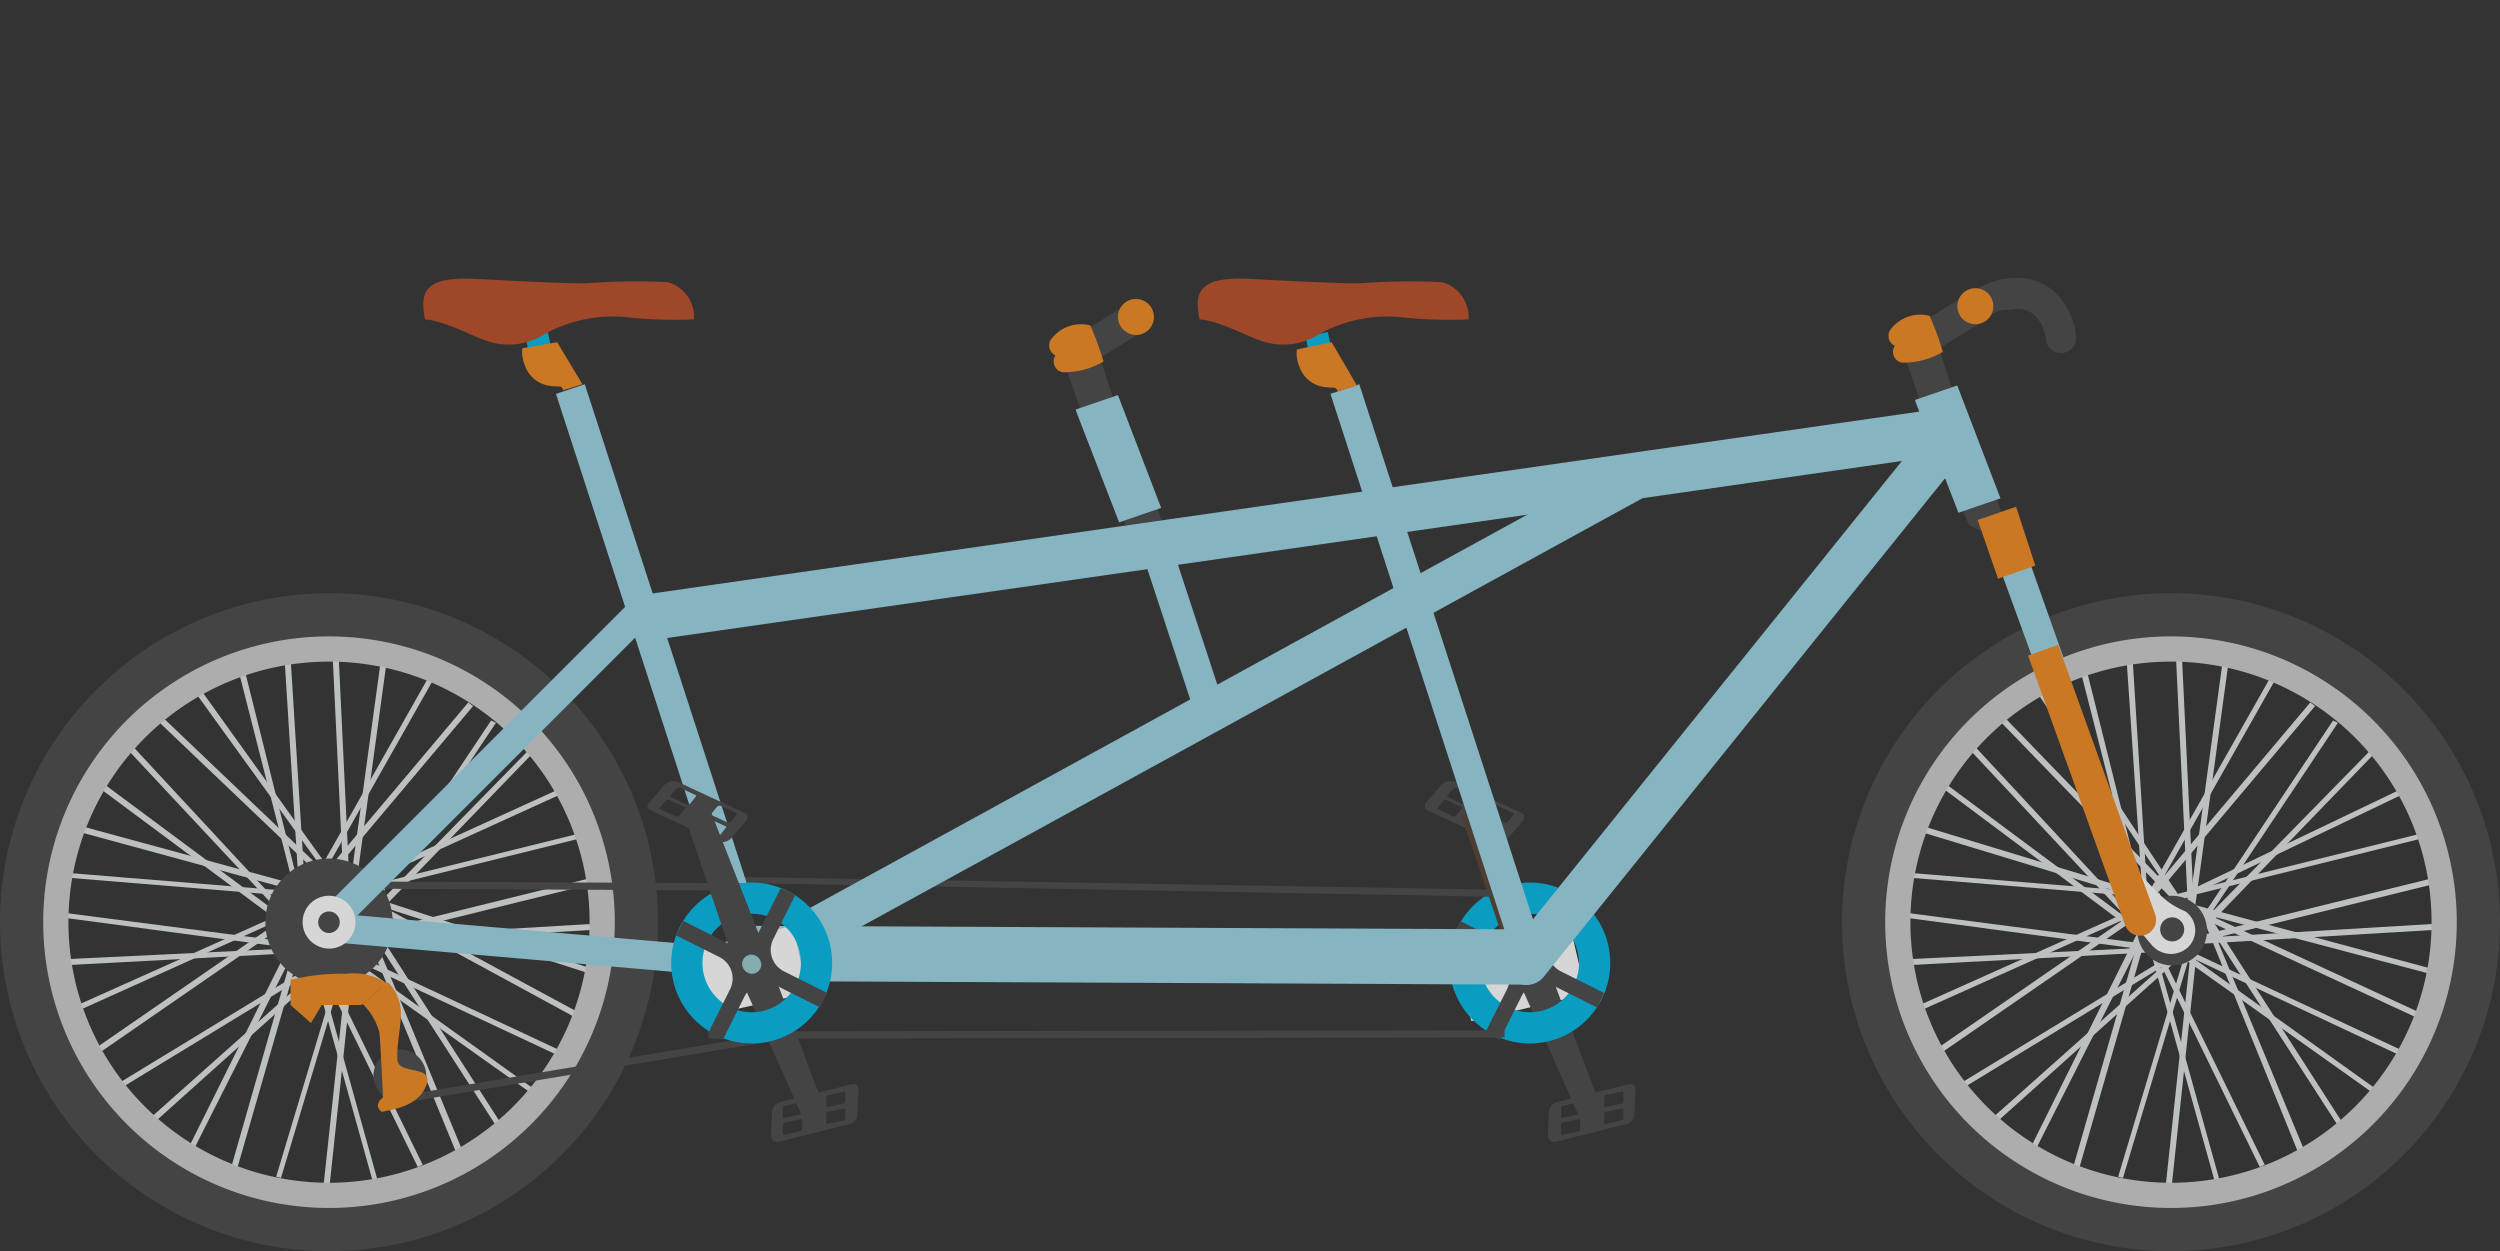 <svg xmlns="http://www.w3.org/2000/svg" width="185.822" height="93" viewBox="0 0 185.822 93">
  <rect x="0" y="0" width="185.822" height="93" fill="#333333" stroke="none"/>
  <g id="Group_1625" data-name="Group 1625" transform="translate(-1022.114 -2100)" opacity="0.8">
    <rect id="Rectangle_971" data-name="Rectangle 971" width="8.747" height="5.177" transform="matrix(0.974, -0.228, 0.228, 0.974, 1130.301, 2170.853)" fill="#fff"/>
    <path id="Path_2382" data-name="Path 2382" d="M447.308,500.393l4.373,11.692-1.607.625-5.087-11.424A1.245,1.245,0,1,1,447.308,500.393Z" transform="translate(689.583 1670.651)" fill="#484848" fill-rule="evenodd"/>
    <path id="Path_2383" data-name="Path 2383" d="M448.435,515.481l5.355-1.339a.778.778,0,0,0,.536-.714l.089-1.785c0-.357-.178-.535-.535-.446l-5.355,1.339a.777.777,0,0,0-.536.714l-.089,1.785a.5.5,0,0,0,.536.446Zm.536-1.785c-.089,0-.089-.089-.089-.179v-.535a.312.312,0,0,1,.089-.179l1.25-.268c.089,0,.089.089.089.178v.535a.312.312,0,0,1-.089.179l-1.25.268Zm3.213-.8c-.089,0-.089-.089-.089-.179v-.535a.311.311,0,0,1,.089-.179l1.249-.268c.089,0,.089.089.089.178v.535a.311.311,0,0,1-.089.179l-1.249.268Zm-3.213,2.053c-.089,0-.089-.089-.089-.178v-.536a.312.312,0,0,1,.089-.179l1.25-.268c.089,0,.089.089.089.178v.535a.312.312,0,0,1-.089.179l-1.25.268Zm3.213-.8c-.089,0-.089-.089-.089-.179v-.535a.312.312,0,0,1,.089-.179l1.249-.268c.089,0,.089.089.089.179v.535a.312.312,0,0,1-.089.179Z" transform="translate(689.259 1669.397)" fill="#484848" fill-rule="evenodd"/>
    <path id="Path_2384" data-name="Path 2384" d="M445.68,494.4a5.98,5.98,0,1,1-5.98,5.98,5.98,5.98,0,0,1,5.98-5.98Zm0,2.321a3.659,3.659,0,1,0,3.659,3.659A3.676,3.676,0,0,0,445.68,496.72Z" transform="translate(690.141 1671.2)" fill="#00b7e5" fill-rule="evenodd"/>
    <path id="Path_2385" data-name="Path 2385" d="M448.836,495.435l-1.606,3.213a1.789,1.789,0,0,0,.8,2.41l3.213,1.606-.535,1.071-3.213-1.606a1.789,1.789,0,0,0-2.41.8l-1.606,3.213-1.071-.535,1.607-3.213a1.789,1.789,0,0,0-.8-2.41L440,498.381l.536-1.071,3.213,1.606a1.789,1.789,0,0,0,2.41-.8l1.607-3.213A2.036,2.036,0,0,1,448.836,495.435Z" transform="translate(690.109 1671.146)" fill="#484848" fill-rule="evenodd"/>
    <path id="Path_2386" data-name="Path 2386" d="M437.874,488.138l5,2.321a1.038,1.038,0,0,0,.893-.179l1.16-1.339c.178-.268.178-.535-.089-.625l-5-2.321a1.038,1.038,0,0,0-.893.179l-1.16,1.339a.377.377,0,0,0,.089.625Zm1.517-.982c-.089,0-.089-.089,0-.178l.357-.446a.328.328,0,0,1,.268-.089l1.16.536c.089,0,.089.089,0,.178l-.357.446a.328.328,0,0,1-.268.089l-1.16-.536Zm3.035,1.339c-.089,0-.089-.089,0-.178l.357-.446a.328.328,0,0,1,.268-.089l1.16.536c.089,0,.089.089,0,.178l-.357.446a.328.328,0,0,1-.268.089l-1.16-.536Zm-3.749-.446c-.089,0-.089-.089,0-.179l.357-.446a.276.276,0,0,1,.178-.089l1.16.535c.089,0,.089.089,0,.179l-.357.446a.328.328,0,0,1-.268.089l-1.071-.536Zm2.945,1.428c-.089,0-.089-.089,0-.179l.357-.446a.328.328,0,0,1,.268-.089l1.16.536c.089,0,.089.089,0,.179l-.357.446a.328.328,0,0,1-.268.089Z" transform="translate(690.36 1672.107)" fill="#484848" fill-rule="evenodd"/>
    <path id="Path_2387" data-name="Path 2387" d="M444.627,500.37l-3.927-11.6,1.964-.268,4.373,11.156C447.572,501.084,445.163,501.977,444.627,500.37Z" transform="translate(690.033 1671.834)" fill="#544132" fill-rule="evenodd"/>
    <path id="Path_2388" data-name="Path 2388" d="M446.314,501.828a.7.7,0,0,0,.714-.714.768.768,0,0,0-.714-.714.714.714,0,0,0,0,1.428Z" transform="translate(689.507 1670.555)" fill="#9cc" fill-rule="evenodd"/>
    <path id="Path_2399" data-name="Path 2399" d="M378.6,493.9l58.638.982v.536L378.6,494.346Z" transform="translate(696.708 1671.254)" fill="#484848" fill-rule="evenodd"/>
    <path id="Path_2400" data-name="Path 2400" d="M378,507.325l59.174-.089V506.7L378,506.789Z" transform="translate(696.773 1669.878)" fill="#484848" fill-rule="evenodd"/>
    <path id="Path_2401" data-name="Path 2401" d="M412.2,463.092c.8-.268,1.607-.535,2.5-.892.268.714.893,2.5,1.16,3.213a3.04,3.04,0,0,1-2.856-.357A12.913,12.913,0,0,1,412.2,463.092Z" transform="translate(693.097 1674.661)" fill="#484848" fill-rule="evenodd"/>
    <path id="Path_2402" data-name="Path 2402" d="M387.747,495.148a1.652,1.652,0,0,1-2.588-2.053l61.048-33.469a1.652,1.652,0,0,1,2.588,2.053Z" transform="translate(696.04 1675.003)" fill="#9bd6e5" fill-rule="evenodd"/>
    <path id="Path_2403" data-name="Path 2403" d="M380.8,498l58.549.268v4.106l-58.549-.268Z" transform="translate(696.472 1670.813)" fill="#9bd6e5" fill-rule="evenodd"/>
    <path id="Path_2404" data-name="Path 2404" d="M376.739,504.872l8.39-1.874-1.16-5-8.568,2.053Z" transform="translate(697.052 1670.813)" fill="#fff" fill-rule="evenodd"/>
    <path id="Path_2405" data-name="Path 2405" d="M496.546,475.7l1.16,18.564-.357.089L496.1,475.789Z" transform="translate(684.079 1673.21)" fill="#e0e3e5" fill-rule="evenodd"/>
    <path id="Path_2406" data-name="Path 2406" d="M492.646,476.4l4.463,17.85-.357.089-4.552-17.85Z" transform="translate(684.498 1673.134)" fill="#e0e3e5" fill-rule="evenodd"/>
    <path id="Path_2407" data-name="Path 2407" d="M488.757,477.9l10.71,16.155-.268.268-10.8-16.154Z" transform="translate(684.906 1672.973)" fill="#e0e3e5" fill-rule="evenodd"/>
    <path id="Path_2408" data-name="Path 2408" d="M485.768,480.5l13.12,13.566-.357.268L485.5,480.857Z" transform="translate(685.218 1672.694)" fill="#e0e3e5" fill-rule="evenodd"/>
    <path id="Path_2409" data-name="Path 2409" d="M483.457,483.1l12.674,13.655-.268.268L483.1,483.368Z" transform="translate(685.476 1672.414)" fill="#e0e3e5" fill-rule="evenodd"/>
    <path id="Path_2410" data-name="Path 2410" d="M480.778,486l14.9,11.067-.268.357L480.6,486.357Z" transform="translate(685.745 1672.103)" fill="#e0e3e5" fill-rule="evenodd"/>
    <path id="Path_2411" data-name="Path 2411" d="M478.789,489.6,497,495.134l-.089.446L478.7,490.046Z" transform="translate(685.949 1671.716)" fill="#e0e3e5" fill-rule="evenodd"/>
    <path id="Path_2412" data-name="Path 2412" d="M478.1,493.6l18.564,1.517-.089.357L478.1,493.957Z" transform="translate(686.013 1671.286)" fill="#e0e3e5" fill-rule="evenodd"/>
    <path id="Path_2413" data-name="Path 2413" d="M477.589,496.9l18.564,2.41v.446l-18.654-2.5Z" transform="translate(686.078 1670.931)" fill="#e0e3e5" fill-rule="evenodd"/>
    <path id="Path_2414" data-name="Path 2414" d="M477.5,500.692l18.564-.893v.357l-18.564.982Z" transform="translate(686.078 1670.619)" fill="#e0e3e5" fill-rule="evenodd"/>
    <path id="Path_2415" data-name="Path 2415" d="M478.2,503.976l17.136-7.676.179.357-17.136,7.676Z" transform="translate(686.003 1670.995)" fill="#e0e3e5" fill-rule="evenodd"/>
    <path id="Path_2416" data-name="Path 2416" d="M480.2,507.032,495.462,496.5l.268.357-15.262,10.532Z" transform="translate(685.788 1670.974)" fill="#e0e3e5" fill-rule="evenodd"/>
    <path id="Path_2417" data-name="Path 2417" d="M482.3,509.928l15.976-9.728.178.357-15.976,9.728Z" transform="translate(685.562 1670.576)" fill="#e0e3e5" fill-rule="evenodd"/>
    <path id="Path_2418" data-name="Path 2418" d="M484.7,512.717,498.534,500.4l.268.268-13.834,12.406Z" transform="translate(685.304 1670.555)" fill="#e0e3e5" fill-rule="evenodd"/>
    <path id="Path_2419" data-name="Path 2419" d="M487.9,514.89l8.3-16.69.446.268-8.39,16.6Z" transform="translate(684.96 1670.791)" fill="#e0e3e5" fill-rule="evenodd"/>
    <path id="Path_2420" data-name="Path 2420" d="M491.6,516.161l5.087-17.761.446.178-5.087,17.672Z" transform="translate(684.562 1670.77)" fill="#e0e3e5" fill-rule="evenodd"/>
    <rect id="Rectangle_973" data-name="Rectangle 973" width="0.446" height="18.654" transform="translate(1183.856 2148.943) rotate(-2.731)" fill="#e0e3e5"/>
    <path id="Path_2421" data-name="Path 2421" d="M504.245,476l-2.5,18.3H501.3l2.5-18.3Z" transform="translate(683.52 1673.177)" fill="#e0e3e5" fill-rule="evenodd"/>
    <path id="Path_2422" data-name="Path 2422" d="M507.45,477.278l-9.193,16.244-.357-.179,9.193-16.244Z" transform="translate(683.885 1673.059)" fill="#e0e3e5" fill-rule="evenodd"/>
    <path id="Path_2423" data-name="Path 2423" d="M510.327,479.668l-11.87,14.1-.357-.268,11.87-14.1Z" transform="translate(683.864 1672.812)" fill="#e0e3e5" fill-rule="evenodd"/>
    <path id="Path_2424" data-name="Path 2424" d="M512.41,481.078l-10.353,15.53-.357-.179,10.353-15.53Z" transform="translate(683.477 1672.651)" fill="#e0e3e5" fill-rule="evenodd"/>
    <path id="Path_2425" data-name="Path 2425" d="M515.109,483.668l-12.852,13.3-.357-.357L514.841,483.4Z" transform="translate(683.455 1672.382)" fill="#e0e3e5" fill-rule="evenodd"/>
    <path id="Path_2426" data-name="Path 2426" d="M517.136,486.957l-16.958,8.122-.179-.357,16.958-8.122Z" transform="translate(683.659 1672.038)" fill="#e0e3e5" fill-rule="evenodd"/>
    <path id="Path_2427" data-name="Path 2427" d="M518.218,490.757l-18.029,4.463-.089-.357,18.029-4.463Z" transform="translate(683.649 1671.63)" fill="#e0e3e5" fill-rule="evenodd"/>
    <rect id="Rectangle_974" data-name="Rectangle 974" width="18.743" height="0.446" transform="translate(1185.482 2169.579) rotate(-13.863)" fill="#e0e3e5"/>
    <rect id="Rectangle_975" data-name="Rectangle 975" width="18.564" height="0.446" transform="translate(1185.618 2169.71) rotate(-3.413)" fill="#e0e3e5"/>
    <path id="Path_2428" data-name="Path 2428" d="M520.221,501.644l-18.921-5,.179-.446,18.921,5.087Z" transform="translate(683.52 1671.006)" fill="#e0e3e5" fill-rule="evenodd"/>
    <path id="Path_2429" data-name="Path 2429" d="M518.736,504.9,501.6,496.957l.268-.357L519,504.543Z" transform="translate(683.487 1670.963)" fill="#e0e3e5" fill-rule="evenodd"/>
    <path id="Path_2430" data-name="Path 2430" d="M517.058,507.9,500.1,499.957l.178-.357,16.958,7.943Z" transform="translate(683.649 1670.641)" fill="#e0e3e5" fill-rule="evenodd"/>
    <path id="Path_2431" data-name="Path 2431" d="M515.183,510.867,500.1,500.157l.268-.357,15.083,10.8Z" transform="translate(683.649 1670.619)" fill="#e0e3e5" fill-rule="evenodd"/>
    <path id="Path_2432" data-name="Path 2432" d="M512.785,513.187,502.7,497.568l.357-.268,10.085,15.708Z" transform="translate(683.369 1670.888)" fill="#e0e3e5" fill-rule="evenodd"/>
    <path id="Path_2433" data-name="Path 2433" d="M509.562,514.826,502.6,497.689l.357-.089,7.051,17.047Z" transform="translate(683.38 1670.856)" fill="#e0e3e5" fill-rule="evenodd"/>
    <path id="Path_2434" data-name="Path 2434" d="M495.4,516.75l5.355-17.85.357.089-5.355,17.85Z" transform="translate(684.154 1670.716)" fill="#e0e3e5" fill-rule="evenodd"/>
    <rect id="Rectangle_976" data-name="Rectangle 976" width="18.475" height="0.446" transform="translate(1183.084 2188.168) rotate(-83.892)" fill="#e0e3e5"/>
    <path id="Path_2435" data-name="Path 2435" d="M502.9,517.329l-5-17.939.357-.089,5,17.94Z" transform="translate(683.885 1670.673)" fill="#e0e3e5" fill-rule="evenodd"/>
    <path id="Path_2436" data-name="Path 2436" d="M506.222,516.079l-8.122-16.6.357-.178,8.122,16.6Z" transform="translate(683.864 1670.673)" fill="#e0e3e5" fill-rule="evenodd"/>
    <path id="Path_2437" data-name="Path 2437" d="M496.855,470.3A24.455,24.455,0,1,1,472.4,494.755,24.492,24.492,0,0,1,496.855,470.3Zm0,4.552a19.9,19.9,0,1,0,19.9,19.9A20.276,20.276,0,0,0,496.855,474.852Z" transform="translate(686.626 1673.79)" fill="#484848" fill-rule="evenodd"/>
    <path id="Path_2438" data-name="Path 2438" d="M497.242,473.9A21.242,21.242,0,1,1,476,495.142,21.235,21.235,0,0,1,497.242,473.9Zm0,1.874a19.368,19.368,0,1,0,19.368,19.368A19.35,19.35,0,0,0,497.242,475.774Z" transform="translate(686.239 1673.403)" fill="#ccc" fill-rule="evenodd"/>
    <path id="Path_2439" data-name="Path 2439" d="M343.146,475.7l1.16,18.564-.446.089-1.16-18.564Z" transform="translate(700.567 1673.21)" fill="#e0e3e5" fill-rule="evenodd"/>
    <path id="Path_2440" data-name="Path 2440" d="M339.246,476.4l4.463,17.85-.357.089-4.552-17.85Z" transform="translate(700.986 1673.134)" fill="#e0e3e5" fill-rule="evenodd"/>
    <path id="Path_2441" data-name="Path 2441" d="M335.357,477.9l10.889,15.173-.357.178L335,478.168Z" transform="translate(701.394 1672.973)" fill="#e0e3e5" fill-rule="evenodd"/>
    <path id="Path_2442" data-name="Path 2442" d="M332.368,480.5l13.388,12.763-.268.357L332.1,480.857Z" transform="translate(701.706 1672.694)" fill="#e0e3e5" fill-rule="evenodd"/>
    <path id="Path_2443" data-name="Path 2443" d="M330.057,483.1l12.674,13.655-.268.268L329.7,483.368Z" transform="translate(701.964 1672.414)" fill="#e0e3e5" fill-rule="evenodd"/>
    <path id="Path_2444" data-name="Path 2444" d="M327.368,486l14.905,11.067-.268.357-14.9-11.067Z" transform="translate(702.244 1672.103)" fill="#e0e3e5" fill-rule="evenodd"/>
    <path id="Path_2445" data-name="Path 2445" d="M325.389,489.6l18.029,4.909-.089.446L325.3,490.046Z" transform="translate(702.437 1671.716)" fill="#e0e3e5" fill-rule="evenodd"/>
    <path id="Path_2446" data-name="Path 2446" d="M324.7,493.6l18.564,1.517-.089.357L324.7,493.957Z" transform="translate(702.502 1671.286)" fill="#e0e3e5" fill-rule="evenodd"/>
    <path id="Path_2447" data-name="Path 2447" d="M324.189,496.9l18.564,2.41v.446l-18.654-2.5Z" transform="translate(702.566 1670.931)" fill="#e0e3e5" fill-rule="evenodd"/>
    <path id="Path_2448" data-name="Path 2448" d="M324.1,500.692l18.564-.893v.357l-18.564.982Z" transform="translate(702.566 1670.619)" fill="#e0e3e5" fill-rule="evenodd"/>
    <path id="Path_2449" data-name="Path 2449" d="M324.8,503.976l17.136-7.676.089.357-17.047,7.676Z" transform="translate(702.491 1670.995)" fill="#e0e3e5" fill-rule="evenodd"/>
    <path id="Path_2450" data-name="Path 2450" d="M326.8,507.032,342.062,496.5l.268.357-15.262,10.532Z" transform="translate(702.276 1670.974)" fill="#e0e3e5" fill-rule="evenodd"/>
    <path id="Path_2451" data-name="Path 2451" d="M328.9,509.928l15.976-9.728.179.357-15.976,9.728Z" transform="translate(702.05 1670.576)" fill="#e0e3e5" fill-rule="evenodd"/>
    <path id="Path_2452" data-name="Path 2452" d="M331.3,512.717,345.134,500.4l.268.268-13.834,12.406Z" transform="translate(701.792 1670.555)" fill="#e0e3e5" fill-rule="evenodd"/>
    <path id="Path_2453" data-name="Path 2453" d="M334.5,514.89l8.3-16.69.446.268-8.39,16.6Z" transform="translate(701.448 1670.791)" fill="#e0e3e5" fill-rule="evenodd"/>
    <path id="Path_2454" data-name="Path 2454" d="M338.2,516.161l5.087-17.761.446.178-5.087,17.672Z" transform="translate(701.05 1670.77)" fill="#e0e3e5" fill-rule="evenodd"/>
    <rect id="Rectangle_977" data-name="Rectangle 977" width="0.446" height="18.654" transform="translate(1046.848 2148.948) rotate(-2.731)" fill="#e0e3e5"/>
    <path id="Path_2455" data-name="Path 2455" d="M350.845,476l-2.5,18.3H347.9l2.5-18.3Z" transform="translate(700.008 1673.177)" fill="#e0e3e5" fill-rule="evenodd"/>
    <path id="Path_2456" data-name="Path 2456" d="M354.05,477.278l-9.193,16.244-.357-.179,9.193-16.244Z" transform="translate(700.373 1673.059)" fill="#e0e3e5" fill-rule="evenodd"/>
    <path id="Path_2457" data-name="Path 2457" d="M356.927,479.668l-11.87,14.1-.357-.268,11.87-14.1Z" transform="translate(700.352 1672.812)" fill="#e0e3e5" fill-rule="evenodd"/>
    <path id="Path_2458" data-name="Path 2458" d="M359.01,481.078l-10.353,15.53-.357-.179,10.353-15.53Z" transform="translate(699.965 1672.651)" fill="#e0e3e5" fill-rule="evenodd"/>
    <path id="Path_2459" data-name="Path 2459" d="M361.709,483.668l-12.852,13.3-.357-.357L361.441,483.4Z" transform="translate(699.943 1672.382)" fill="#e0e3e5" fill-rule="evenodd"/>
    <path id="Path_2460" data-name="Path 2460" d="M363.725,486.957l-17.047,7.765-.178-.357,17.047-7.765Z" transform="translate(700.158 1672.038)" fill="#e0e3e5" fill-rule="evenodd"/>
    <path id="Path_2461" data-name="Path 2461" d="M364.818,490.757l-18.029,4.463-.089-.357,18.029-4.463Z" transform="translate(700.137 1671.63)" fill="#e0e3e5" fill-rule="evenodd"/>
    <rect id="Rectangle_978" data-name="Rectangle 978" width="18.743" height="0.446" transform="translate(1048.566 2169.572) rotate(-13.863)" fill="#e0e3e5"/>
    <rect id="Rectangle_979" data-name="Rectangle 979" width="18.564" height="0.446" transform="translate(1048.71 2169.71) rotate(-3.413)" fill="#e0e3e5"/>
    <path id="Path_2462" data-name="Path 2462" d="M366.961,501.558,349.2,495.846l.089-.446,17.85,5.8Z" transform="translate(699.868 1671.092)" fill="#e0e3e5" fill-rule="evenodd"/>
    <path id="Path_2463" data-name="Path 2463" d="M365.444,504.793,349.2,495.957l.178-.357,16.333,8.836Z" transform="translate(699.868 1671.071)" fill="#e0e3e5" fill-rule="evenodd"/>
    <path id="Path_2464" data-name="Path 2464" d="M363.658,507.9,346.7,499.957l.178-.357,16.958,7.943Z" transform="translate(700.137 1670.641)" fill="#e0e3e5" fill-rule="evenodd"/>
    <path id="Path_2465" data-name="Path 2465" d="M361.783,510.867,346.7,500.157l.268-.357,15.083,10.8Z" transform="translate(700.137 1670.619)" fill="#e0e3e5" fill-rule="evenodd"/>
    <path id="Path_2466" data-name="Path 2466" d="M359.385,513.187,349.3,497.568l.357-.268,10.085,15.708Z" transform="translate(699.857 1670.888)" fill="#e0e3e5" fill-rule="evenodd"/>
    <path id="Path_2467" data-name="Path 2467" d="M356.151,514.826,349.1,497.689l.446-.089,7.051,17.047Z" transform="translate(699.879 1670.856)" fill="#e0e3e5" fill-rule="evenodd"/>
    <path id="Path_2468" data-name="Path 2468" d="M342,516.75l5.355-17.85.357.089-5.355,17.85Z" transform="translate(700.642 1670.716)" fill="#e0e3e5" fill-rule="evenodd"/>
    <rect id="Rectangle_980" data-name="Rectangle 980" width="18.475" height="0.446" transform="translate(1046.159 2188.153) rotate(-83.892)" fill="#e0e3e5"/>
    <path id="Path_2469" data-name="Path 2469" d="M349.5,517.329l-5-17.939.357-.089,5,17.94Z" transform="translate(700.373 1670.673)" fill="#e0e3e5" fill-rule="evenodd"/>
    <path id="Path_2470" data-name="Path 2470" d="M352.822,516.079l-8.122-16.6.357-.178,8.122,16.6Z" transform="translate(700.352 1670.673)" fill="#e0e3e5" fill-rule="evenodd"/>
    <path id="Path_2471" data-name="Path 2471" d="M343.455,470.3A24.455,24.455,0,1,1,319,494.755,24.492,24.492,0,0,1,343.455,470.3Zm0,4.552a19.9,19.9,0,1,0,19.9,19.9A20.276,20.276,0,0,0,343.455,474.852Z" transform="translate(703.114 1673.79)" fill="#484848" fill-rule="evenodd"/>
    <path id="Path_2472" data-name="Path 2472" d="M343.842,473.9A21.242,21.242,0,1,1,322.6,495.142,21.235,21.235,0,0,1,343.842,473.9Zm0,1.874a19.368,19.368,0,1,0,19.368,19.368A19.35,19.35,0,0,0,343.842,475.774Z" transform="translate(702.727 1673.403)" fill="#ccc" fill-rule="evenodd"/>
    <circle id="Ellipse_261" data-name="Ellipse 261" cx="4.73" cy="4.73" r="4.73" transform="translate(1041.839 2163.815)" fill="#484848"/>
    <path id="Path_2473" data-name="Path 2473" d="M352.063,512.227a1.964,1.964,0,1,0-1.964-1.964A2.043,2.043,0,0,0,352.063,512.227Z" transform="translate(699.771 1669.706)" fill="#484848" fill-rule="evenodd"/>
    <path id="Path_2474" data-name="Path 2474" d="M350.34,502.712a4.318,4.318,0,0,0-3.035-.714,15.627,15.627,0,0,0-4.106.446v1.874l1.517,1.339.8-1.339h2.945Z" transform="translate(700.513 1670.385)" fill="#f08920" fill-rule="evenodd"/>
    <path id="Path_2475" data-name="Path 2475" d="M345.78,499.041a1.075,1.075,0,0,1,.178-2.142l26.686,2.321a1.075,1.075,0,1,1-.178,2.142Z" transform="translate(700.342 1670.932)" fill="#9bd6e5" fill-rule="evenodd"/>
    <path id="Path_2476" data-name="Path 2476" d="M447.247,497.193a1.652,1.652,0,1,1-2.588-2.053l31.327-38.914a1.652,1.652,0,1,1,2.588,2.053Z" transform="translate(689.645 1675.369)" fill="#9bd6e5" fill-rule="evenodd"/>
    <path id="Path_2477" data-name="Path 2477" d="M373.168,472.119c-.536.178-1.7-1.339-1.874-1.874a1.132,1.132,0,0,1,.714-1.428l97.016-13.923a1.132,1.132,0,0,1,1.428.714c.179.535.357,2.41-.178,2.588Z" transform="translate(697.499 1675.452)" fill="#9bd6e5" fill-rule="evenodd"/>
    <path id="Path_2478" data-name="Path 2478" d="M485.093,466.821a1.129,1.129,0,0,1,2.142-.714l3.035,8.568-2.053.714Z" transform="translate(685.267 1674.323)" fill="#9bd6e5" fill-rule="evenodd"/>
    <path id="Path_2479" data-name="Path 2479" d="M367.442,452.9l12.227,37.664a1.129,1.129,0,1,1-2.142.714L365.3,453.614Z" transform="translate(698.138 1675.661)" fill="#9bd6e5" fill-rule="evenodd"/>
    <rect id="Rectangle_981" data-name="Rectangle 981" width="28.293" height="0.536" transform="translate(1051.709 2181.483) rotate(-9.486)" fill="#484848"/>
    <rect id="Rectangle_982" data-name="Rectangle 982" width="0.536" height="28.293" transform="translate(1049.824 2166.057) rotate(-89.716)" fill="#484848"/>
    <path id="Path_2480" data-name="Path 2480" d="M482.1,462.292c.8-.268,1.607-.536,2.5-.893.268.714.893,2.5,1.16,3.213a3.04,3.04,0,0,1-2.856-.357A10,10,0,0,1,482.1,462.292Z" transform="translate(685.583 1674.747)" fill="#484848" fill-rule="evenodd"/>
    <path id="Path_2481" data-name="Path 2481" d="M483.7,464.082l2.856-.982,1.428,4.373-2.767.982Z" transform="translate(685.411 1674.564)" fill="#f08920" fill-rule="evenodd"/>
    <path id="Path_2482" data-name="Path 2482" d="M477.3,449.5l2.5-.8,1.339,4.195-2.41.8Z" transform="translate(686.099 1676.112)" fill="#484848" fill-rule="evenodd"/>
    <path id="Path_2483" data-name="Path 2483" d="M499.588,500.677A2.588,2.588,0,1,0,497,498.088,2.59,2.59,0,0,0,499.588,500.677Z" transform="translate(683.982 1671.082)" fill="#484848" fill-rule="evenodd"/>
    <path id="Path_2484" data-name="Path 2484" d="M496.9,493.4l.268.268c1.339,1.339,1.874,2.142,3.392,2.767a1.732,1.732,0,0,1,.179,2.678h0a1.859,1.859,0,0,1-2.678-.179l-1.071-1.249V493.4Z" transform="translate(683.993 1671.307)" fill="#fff" fill-rule="evenodd"/>
    <rect id="Rectangle_983" data-name="Rectangle 983" width="1.696" height="2.41" transform="translate(1061.078 2124.561) rotate(-11.958)" fill="#00b7e5"/>
    <path id="Path_2485" data-name="Path 2485" d="M354.384,447.135c-.089-.446-.357-1.7.268-2.321s1.607-.714,3.124-.714c1.517.089,6.515.357,8.479.357a49.209,49.209,0,0,1,6.158-.089,2.688,2.688,0,0,1,1.964,2.767,33.851,33.851,0,0,1-5.177-.179,10.473,10.473,0,0,0-5.891,1.25,4.971,4.971,0,0,1-4.552.446C358.132,448.473,355.812,447.224,354.384,447.135Z" transform="translate(699.325 1676.606)" fill="#ba4c27" fill-rule="evenodd"/>
    <path id="Path_2486" data-name="Path 2486" d="M490.131,474.6l7.229,20.082a1.186,1.186,0,0,1-2.231.8L487.9,475.4Z" transform="translate(684.96 1673.328)" fill="#f08920" fill-rule="evenodd"/>
    <path id="Path_2487" data-name="Path 2487" d="M382.6,500.393l4.373,11.692-1.607.625-5.087-11.424A1.246,1.246,0,1,1,382.6,500.393Z" transform="translate(696.541 1670.651)" fill="#484848" fill-rule="evenodd"/>
    <rect id="Rectangle_1045" data-name="Rectangle 1045" width="1.696" height="2.41" transform="translate(1119.152 2125.025) rotate(-11.958)" fill="#00b7e5"/>
    <path id="Path_2488" data-name="Path 2488" d="M383.735,515.481l5.355-1.339a.778.778,0,0,0,.535-.714l.089-1.785c0-.357-.179-.535-.536-.446l-5.355,1.339a.777.777,0,0,0-.536.714l-.089,1.785c0,.268.178.446.535.446Zm.446-1.785c-.089,0-.089-.089-.089-.179v-.535a.312.312,0,0,1,.089-.179l1.25-.268c.089,0,.089.089.089.178v.535a.312.312,0,0,1-.089.179l-1.25.268Zm3.213-.8c-.089,0-.089-.089-.089-.179v-.535a.312.312,0,0,1,.089-.179l1.25-.268c.089,0,.089.089.089.178v.535a.312.312,0,0,1-.089.179l-1.25.268Zm-3.213,2.053c-.089,0-.089-.089-.089-.178v-.536a.312.312,0,0,1,.089-.179l1.25-.268c.089,0,.089.089.089.178v.535a.312.312,0,0,1-.089.179l-1.25.268Zm3.213-.8c-.089,0-.089-.089-.089-.179v-.535a.312.312,0,0,1,.089-.179l1.25-.268c.089,0,.089.089.089.179v.535a.312.312,0,0,1-.089.179Z" transform="translate(696.214 1669.397)" fill="#484848" fill-rule="evenodd"/>
    <path id="Path_2489" data-name="Path 2489" d="M499.792,499.085a.893.893,0,1,0-.893-.892A.894.894,0,0,0,499.792,499.085Z" transform="translate(683.778 1670.888)" fill="#484848" fill-rule="evenodd"/>
    <path id="Path_2490" data-name="Path 2490" d="M350.628,512.339c.714-.178,2.678-.357,3.3-1.964s-2.142-.714-2.142-1.964c-.089-1.249.446-3.035.179-4.106a3.23,3.23,0,0,0-.892-1.606l-1.874,1.606a4.641,4.641,0,0,1,1.249,2.142c.089.893.268,4.82.268,4.82S349.914,511.8,350.628,512.339Z" transform="translate(699.868 1670.308)" fill="#f08920" fill-rule="evenodd"/>
    <path id="Path_2491" data-name="Path 2491" d="M346.677,495.982a1.073,1.073,0,0,1-1.517-1.517l23.205-23.205a1.073,1.073,0,0,1,1.517,1.517Z" transform="translate(700.338 1673.723)" fill="#9bd6e5" fill-rule="evenodd"/>
    <path id="Path_2492" data-name="Path 2492" d="M346.164,499.427a1.964,1.964,0,1,0-1.964-1.964A1.981,1.981,0,0,0,346.164,499.427Z" transform="translate(700.406 1671.082)" fill="#fff" fill-rule="evenodd"/>
    <path id="Path_2493" data-name="Path 2493" d="M365.087,449.4l-2.588.446a2.53,2.53,0,0,0,.178,1.25,2.277,2.277,0,0,0,1.7,1.517c.982.178.982-.089,1.16.357l1.428-.446Z" transform="translate(698.44 1676.037)" fill="#f08920" fill-rule="evenodd"/>
    <path id="Path_2494" data-name="Path 2494" d="M478.5,454.16v-.089L481.624,453h0l3.213,8.39-3.124,1.071Z" transform="translate(685.97 1675.65)" fill="#9bd6e5" fill-rule="evenodd"/>
    <path id="Path_2499" data-name="Path 2499" d="M346.3,498.406a.8.8,0,1,0-.8-.8A.8.8,0,0,0,346.3,498.406Z" transform="translate(700.266 1670.942)" fill="#484848" fill-rule="evenodd"/>
    <path id="Path_2500" data-name="Path 2500" d="M380.88,494.4a5.98,5.98,0,1,1-5.98,5.98,5.98,5.98,0,0,1,5.98-5.98Zm0,2.321a3.659,3.659,0,1,0,3.659,3.659A3.619,3.619,0,0,0,380.88,496.72Z" transform="translate(697.106 1671.2)" fill="#00b7e5" fill-rule="evenodd"/>
    <path id="Path_2501" data-name="Path 2501" d="M384.136,495.435l-1.606,3.213a1.789,1.789,0,0,0,.8,2.41l3.213,1.606-.536,1.071-3.213-1.606a1.789,1.789,0,0,0-2.41.8l-1.607,3.213-1.071-.535,1.607-3.213a1.789,1.789,0,0,0-.8-2.41l-3.213-1.607.536-1.071,3.213,1.606a1.789,1.789,0,0,0,2.41-.8l1.607-3.213A3.017,3.017,0,0,1,384.136,495.435Z" transform="translate(697.063 1671.146)" fill="#484848" fill-rule="evenodd"/>
    <path id="Path_2502" data-name="Path 2502" d="M373.17,488.138l5,2.321a1.038,1.038,0,0,0,.893-.179l1.16-1.339c.178-.268.178-.535-.089-.625l-5-2.321a1.038,1.038,0,0,0-.893.179l-1.16,1.339a.346.346,0,0,0,.089.625Zm1.517-.982c-.089,0-.089-.089,0-.178l.357-.446a.328.328,0,0,1,.268-.089l1.16.536c.089,0,.089.089,0,.178l-.357.446a.328.328,0,0,1-.268.089l-1.16-.536Zm3.035,1.339c-.089,0-.089-.089,0-.178l.357-.446a.328.328,0,0,1,.268-.089l1.16.536c.089,0,.089.089,0,.178l-.357.446a.328.328,0,0,1-.268.089l-1.16-.536Zm-3.838-.446c-.089,0-.089-.089,0-.179l.357-.446a.328.328,0,0,1,.268-.089l1.16.535c.089,0,.089.089,0,.179l-.357.446a.328.328,0,0,1-.268.089l-1.16-.536Zm3.035,1.428c-.089,0-.089-.089,0-.179l.357-.446a.328.328,0,0,1,.268-.089l1.16.536c.089,0,.089.089,0,.179l-.357.446a.276.276,0,0,1-.179.089Z" transform="translate(697.319 1672.107)" fill="#484848" fill-rule="evenodd"/>
    <path id="Path_2503" data-name="Path 2503" d="M379.927,500.37,376,488.768l1.964-.268,4.373,11.156C382.872,501.084,380.463,501.977,379.927,500.37Z" transform="translate(696.988 1671.834)" fill="#484848" fill-rule="evenodd"/>
    <path id="Path_2504" data-name="Path 2504" d="M381.514,501.828a.7.7,0,0,0,.714-.714.768.768,0,0,0-.714-.714.7.7,0,0,0-.714.714A.768.768,0,0,0,381.514,501.828Z" transform="translate(696.472 1670.555)" fill="#9cc" fill-rule="evenodd"/>
    <path id="Path_2505" data-name="Path 2505" d="M431.942,452.9l13.388,41.234a1.129,1.129,0,1,1-2.142.714L429.8,453.614Z" transform="translate(691.205 1675.661)" fill="#9bd6e5" fill-rule="evenodd"/>
    <path id="Path_2506" data-name="Path 2506" d="M418.884,447.135c-.089-.446-.357-1.7.268-2.321s1.607-.714,3.124-.714c1.517.089,6.515.357,8.479.357a49.21,49.21,0,0,1,6.158-.089,2.688,2.688,0,0,1,1.964,2.767,33.851,33.851,0,0,1-5.177-.179,10.473,10.473,0,0,0-5.891,1.25,4.97,4.97,0,0,1-4.552.446C422.632,448.473,420.312,447.224,418.884,447.135Z" transform="translate(692.393 1676.606)" fill="#ba4c27" fill-rule="evenodd"/>
    <path id="Path_2507" data-name="Path 2507" d="M429.586,449.4l-2.588.535a2.53,2.53,0,0,0,.178,1.25,2.277,2.277,0,0,0,1.7,1.517c.982.178.982-.089,1.16.357l1.428-.446Z" transform="translate(691.508 1676.037)" fill="#f08920" fill-rule="evenodd"/>
    <path id="Path_2508" data-name="Path 2508" d="M407.4,450.292l2.5-.893,1.339,4.195-2.41.893Z" transform="translate(693.613 1676.037)" fill="#484848" fill-rule="evenodd"/>
    <path id="Path_2509" data-name="Path 2509" d="M410.149,450.384l-1.25-1.964,3.749-2.321,1.249,1.964Z" transform="translate(693.451 1676.391)" fill="#484848" fill-rule="evenodd"/>
    <path id="Path_2510" data-name="Path 2510" d="M407.376,451.47a5.742,5.742,0,0,0,3.035-.8,21.742,21.742,0,0,0-.982-2.678,2.766,2.766,0,0,0-2.945,1.071.828.828,0,0,0,.357,1.16A.81.81,0,0,0,407.376,451.47Z" transform="translate(693.726 1676.198)" fill="#f08920" fill-rule="evenodd"/>
    <path id="Path_2511" data-name="Path 2511" d="M408.6,454.96v-.089l3.124-1.071h0l3.213,8.39-3.124,1.071Z" transform="translate(693.484 1675.564)" fill="#9bd6e5" fill-rule="evenodd"/>
    <path id="Path_2512" data-name="Path 2512" d="M413.439,448.477a1.339,1.339,0,1,0-1.339-1.339A1.373,1.373,0,0,0,413.439,448.477Z" transform="translate(693.107 1676.424)" fill="#f08920" fill-rule="evenodd"/>
    <path id="Path_2513" data-name="Path 2513" d="M415.942,465.2l4.195,12.763a1.129,1.129,0,1,1-2.142.714L413.8,465.914Z" transform="translate(692.925 1674.338)" fill="#9bd6e5" fill-rule="evenodd"/>
    <path id="Path_2530" data-name="Path 2530" d="M480.049,449.584l-1.25-1.964,3.749-2.321,1.25,1.964Z" transform="translate(685.938 1676.477)" fill="#484848" fill-rule="evenodd"/>
    <path id="Path_2531" data-name="Path 2531" d="M477.276,450.67a5.741,5.741,0,0,0,3.035-.8,21.733,21.733,0,0,0-.982-2.678,2.766,2.766,0,0,0-2.945,1.071.828.828,0,0,0,.357,1.16A.81.81,0,0,0,477.276,450.67Z" transform="translate(686.212 1676.283)" fill="#f08920" fill-rule="evenodd"/>
    <path id="Path_2532" data-name="Path 2532" d="M484.075,447.127a1.075,1.075,0,0,1-1.607-1.428,5.529,5.529,0,0,1,3.213-1.607,4.438,4.438,0,0,1,1.874.089,3.95,3.95,0,0,1,1.785.982,5.19,5.19,0,0,1,1.517,3.213,1.131,1.131,0,0,1-2.231.357,3.061,3.061,0,0,0-.8-1.874,1.824,1.824,0,0,0-.8-.446,2.175,2.175,0,0,0-1.071,0A2.361,2.361,0,0,0,484.075,447.127Z" transform="translate(685.571 1676.613)" fill="#484848" fill-rule="evenodd"/>
    <circle id="Ellipse_262" data-name="Ellipse 262" cx="1.339" cy="1.339" r="1.339" transform="translate(1167.404 2121.654) rotate(-9.218)" fill="#f08920"/>
    <path id="Path_2550" data-name="Path 2550" d="M375.5,443.2Z" transform="translate(697.041 1676.703)" fill="#fc0" fill-rule="evenodd"/>
    <path id="Path_2551" data-name="Path 2551" d="M368.8,441Z" transform="translate(697.761 1676.94)" fill="#fc0" fill-rule="evenodd"/>
    <path id="Path_2553" data-name="Path 2553" d="M375.3,420.9Z" transform="translate(697.063 1679.1)" fill="#fc0" fill-rule="evenodd"/>
  </g>
</svg>
